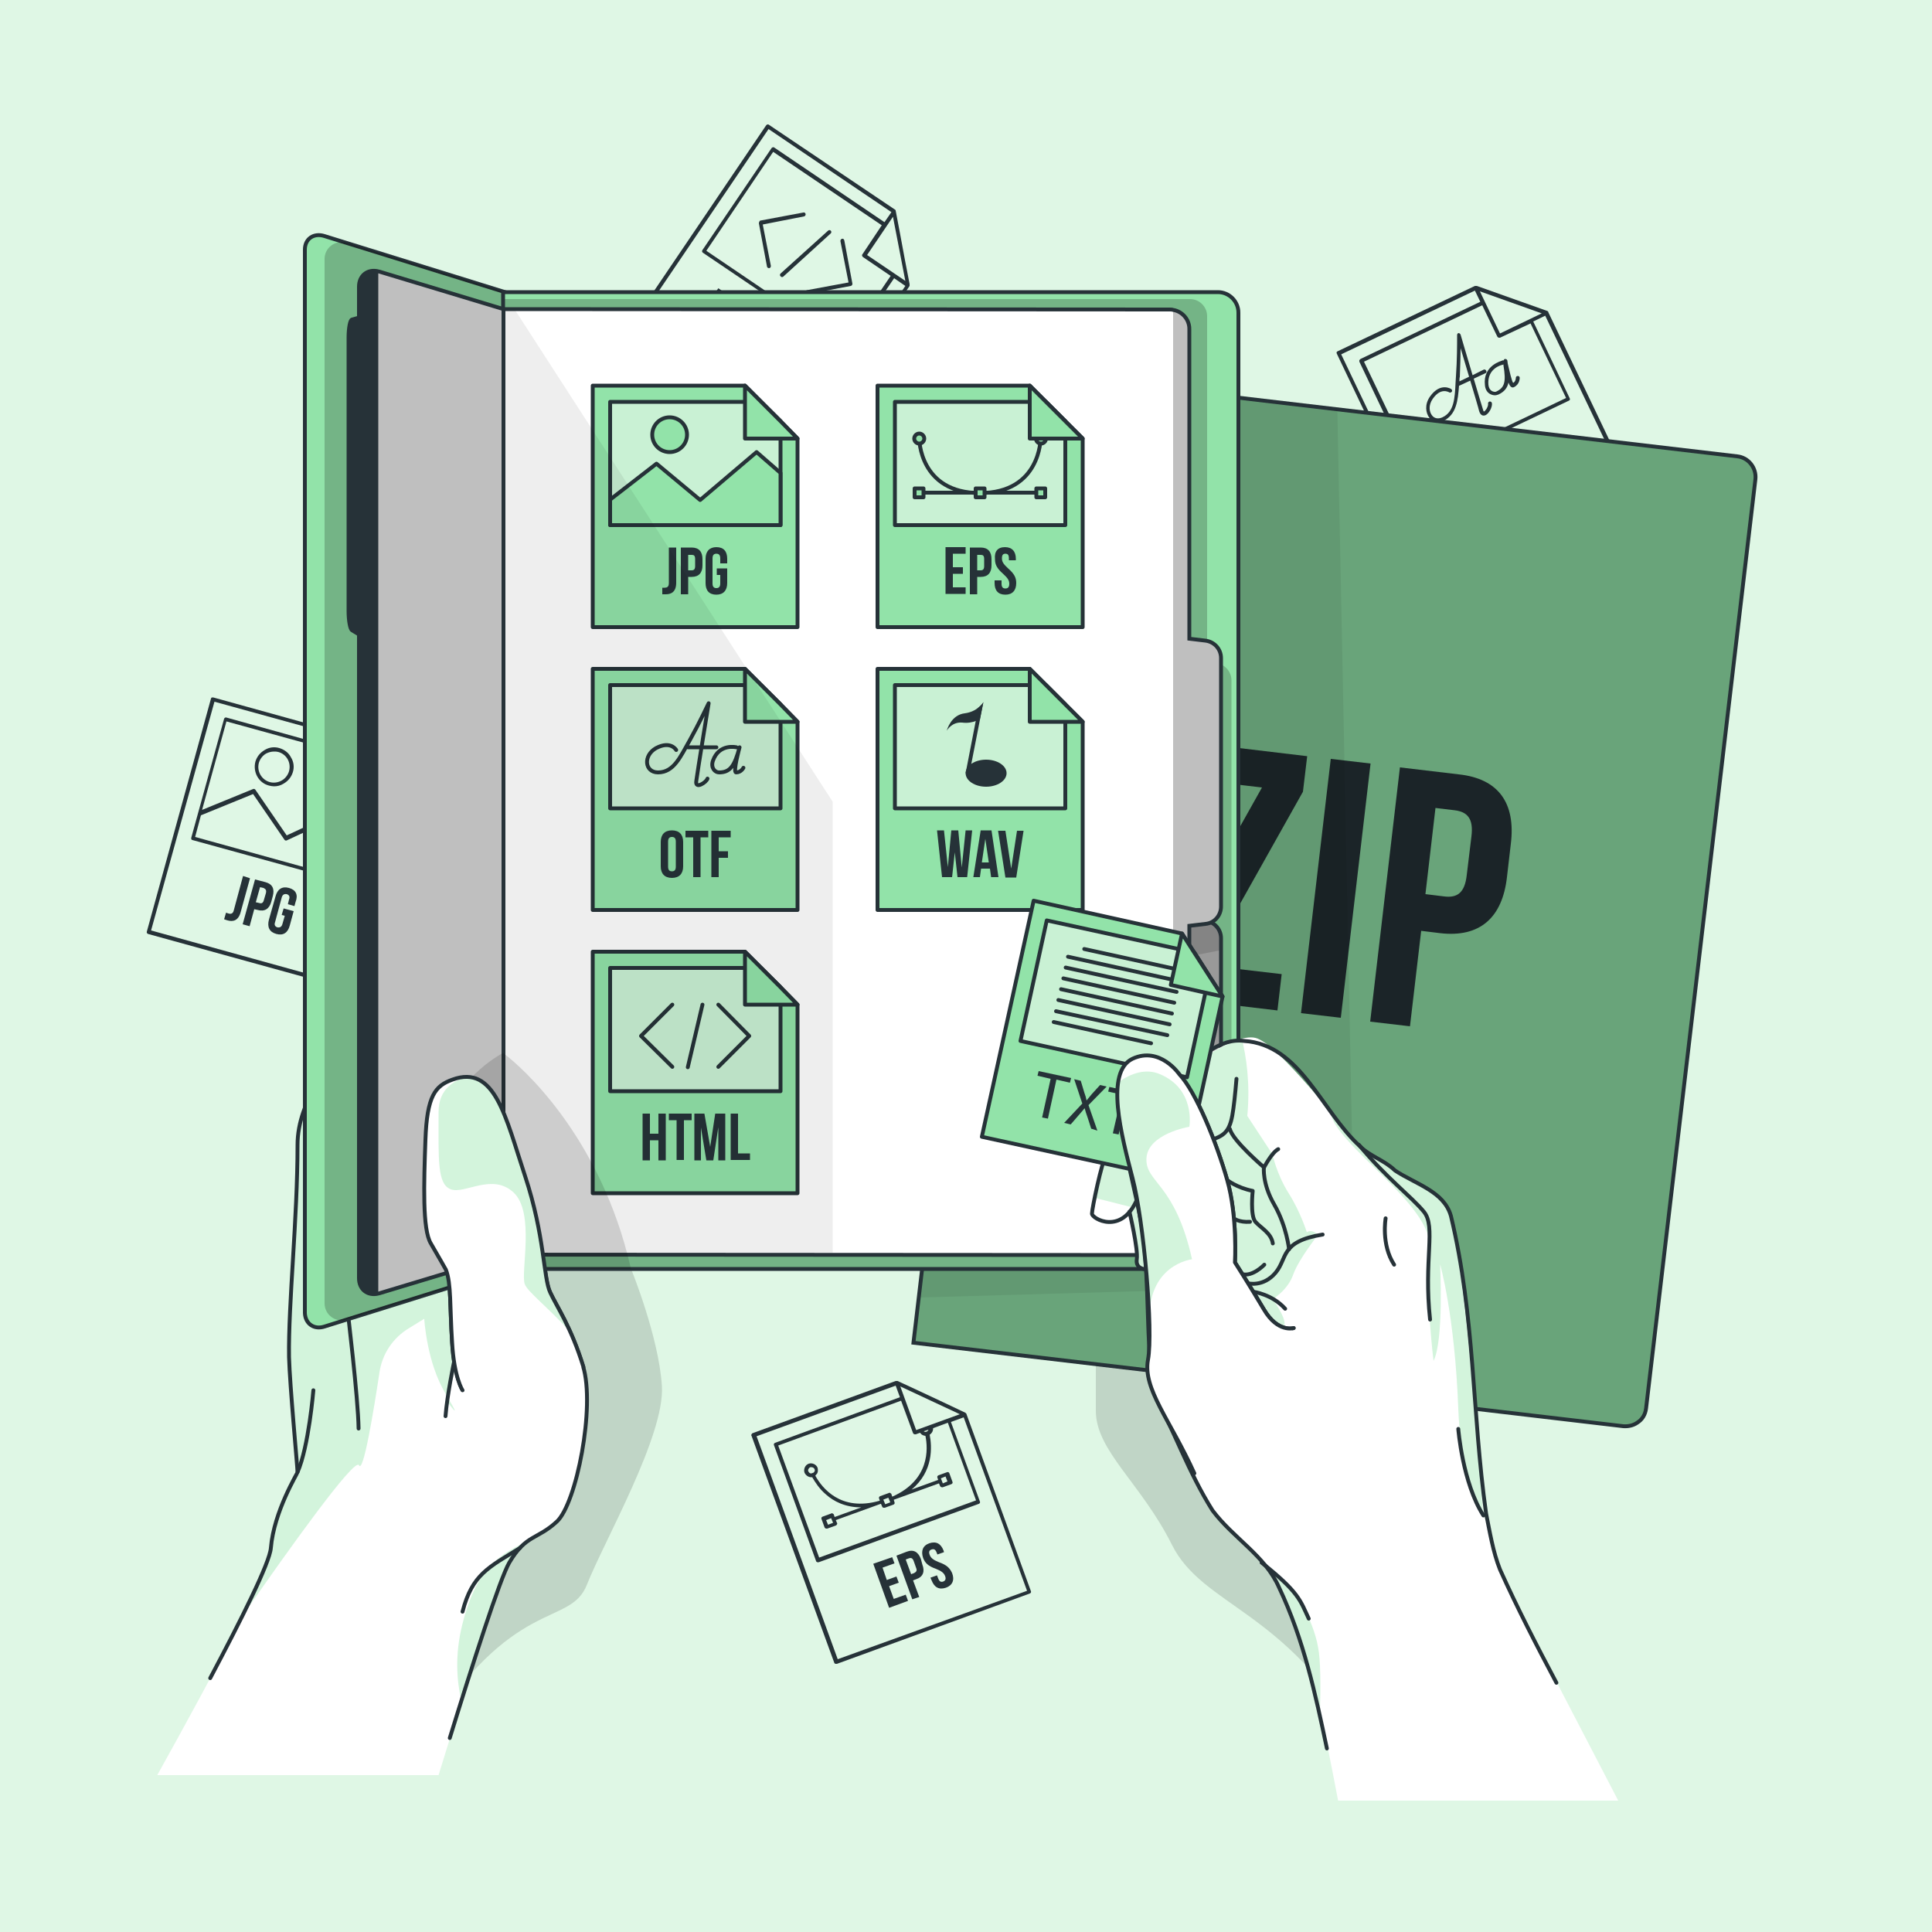 <svg xmlns="http://www.w3.org/2000/svg" xmlns:xlink="http://www.w3.org/1999/xlink" viewBox="0 0 500 500" style="enable-background:new 0 0 500 500" xml:space="preserve"><rect x="0" y="0" width="500" height="500" fill="#808080" stroke="none"/><style>.st0{opacity:.7;fill:#fff}.st1{clip-path:url(#SVGID_2_)}.st3{fill:#263238}.st8{opacity:.2;fill-opacity:.7}.st9{fill:#fff}.st10{opacity:.4;fill:#92e3a9}.st11,.st18{fill:none;stroke:#263238;stroke-linecap:round;stroke-linejoin:round;stroke-miterlimit:10}.st18{fill:#92e3a9}.st19{opacity:.5;fill:#fff}</style><path class="st0" d="M67.9 167.1s-27.9 72 11.3 144.5 119.9 110.8 184.5 143.5 131.7 16.8 163.5-36.8c31.9-53.6-11.8-91.9-11.9-168.4-.1-76.5 11.4-96.7-30-161.4-41.3-64.6-143-78.9-219.8-31-76.9 48-97.6 109.6-97.6 109.6z" id="Background_Simple"/><g id="Left_Hand"><defs><path id="SVGID_1_" d="M0 0h500v500H0z"/></defs><clipPath id="SVGID_2_"><use xlink:href="#SVGID_1_" style="overflow:visible"/></clipPath><g class="st1"><path d="M75.2 664.9C-171.2 569.8-106 436.4-151.3 260c-45.3-176.4-40.4-243.8 70.1-367.1C29.2-230.4 219.4-276 355.3-130.2 491.2 15.5 617 1.6 694.6 109.9c77.7 108.3 63.2 236.5-77.2 327S379 782.2 75.2 664.9z" style="fill:#92e3a9"/><path class="st0" d="M75.2 664.9C-171.2 569.8-106 436.4-151.3 260c-45.3-176.4-40.4-243.8 70.1-367.1C29.2-230.4 219.4-276 355.3-130.2 491.2 15.5 617 1.6 694.6 109.9c77.7 108.3 63.2 236.5-77.2 327S379 782.2 75.2 664.9z"/></g><g class="st1"><path class="st3" d="M207.6 114.6c.2 0 .3-.1.4-.2L235.4 74v-.5l-1.2-6.2-1.3-7-1.1-5.8c0-.1-.1-.2-.1-.2l-32.7-22c-.2-.2-.5-.1-.7.1l-35 51.7c-.2.2-.1.5.1.7l43.9 29.8h.3zM224.4 66l6.7-9.9 3.2 16.6-9.9-6.7zm-1.2-.2c-.2.2-.1.5.1.7l7.2 4.9-12 17.7-35.7-24.2 17.3-25.6 28.1 19-5 7.5zm-24.3-32.4 31.8 21.5-1.8 2.6-28.5-19.3c-.2-.2-.5-.1-.7.1l-17.9 26.4c-.1.1-.1.2-.1.4 0 .1.1.2.2.3l36.5 24.7c.1.1.2.1.3.1.2 0 .3-.1.4-.2l12.3-18 2.9 2-26.8 39.5-43.1-29.2 34.5-50.9z"/><path class="st3" d="m196.4 57.8 2.1 11.2c0 .2.3.4.5.4h.1c.3-.1.4-.3.4-.6l-2.1-10.7 10.7-2.1c.3-.1.4-.3.4-.6-.1-.3-.3-.5-.6-.4l-11.2 2.1c-.2.2-.3.5-.3.7zm12.4 17.3c-.3.1-.4.3-.4.6 0 .2.3.4.5.4h.1l11.2-2.1c.3-.1.4-.3.4-.6l-2.1-11.2c-.1-.3-.3-.5-.6-.4-.3.1-.4.3-.4.6l2.1 10.7-10.8 2zm-6.8-3.6c.1.1.2.2.4.2.1 0 .2 0 .3-.1L215 60.4c.2-.2.2-.5 0-.7-.2-.2-.5-.2-.7 0L202 70.8c-.2.2-.2.5 0 .7zm-12.7 5.4-2.9 4.3-1.8-1.3 2.9-4.2-1.6-1.1-6.8 10 1.6 1.1 2.9-4.3 1.8 1.2-2.9 4.3 1.6 1 6.8-9.9zm6.1 6.2 1-1.4-4.9-3.3-.9 1.5 1.6 1.1-5.8 8.5 1.6 1.1 5.8-8.6zm6.1 2.1-5.9 6.3 3.6-7.9-2.1-1.4-6.8 9.9 1.4 1 4.7-7.1h.1l-3.7 7.9 1.5 1 5.9-6.5h.1l-4.9 7.2 1.5 1 6.8-10zm3.3 2.2-6.8 10 4.2 2.8.9-1.4-2.5-1.8 5.8-8.5zM62.9 226.7l-2.4 8.9c-.2.9-.8 1-1.4.8-.2-.1-.4-.1-.6-.2l-.5 1.7c.3.1.5.2.9.3 1.4.4 2.8.1 3.4-2.2l2.4-8.7-1.8-.6zm7.7 5.2c.5-1.9-.1-3.1-1.9-3.6l-2.7-.7-3.2 11.6 1.8.5 1.2-4.4.9.2c1.8.5 3-.3 3.5-2.1l.4-1.5zm-1.8-.7-.5 1.7c-.2.8-.6 1-1.2.8l-.9-.2 1.1-3.9.9.2c.6.3.8.6.6 1.4zm6-1.4c-1.8-.5-3 .3-3.5 2.2l-1.7 6c-.5 1.9.1 3.2 1.9 3.7 1.8.5 3-.3 3.5-2.2l1-3.7-2.6-.7-.5 1.7.8.2-.6 2.1c-.2.8-.7 1-1.3.9-.6-.2-.9-.6-.6-1.4l1.7-6.3c.2-.8.7-1 1.3-.9.6.2.9.6.6 1.4l-.3 1.2 1.7.5.3-1.1c.7-1.8.1-3.1-1.7-3.6z"/><path class="st3" d="M103.1 208.3c0-.1 0-.2-.1-.3l-3.1-5.5-3.5-6.2-2.9-5.1c0-.1-.1-.1-.2-.2h-.2l-37.9-10.5h-.4c-.1.1-.2.2-.2.3L38 241.1c-.1.3.1.5.3.6l51.1 14.1h.1c.2 0 .4-.1.5-.4l13-47c.1.1.1 0 .1-.1 0 .1 0 .1 0 0zm-7.4 6.2-3.9-6c-.1-.2-.4-.3-.6-.2l-17 7.9-8.1-11.8c-.1-.2-.4-.3-.6-.2l-13.2 5.4 6.3-22.9 32.7 9-2.4 8.7c-.1.3.1.5.3.6l8.4 2.3-1.9 7.2zM52 211l13.5-5.5 8.1 11.8c.1.2.4.3.6.2l17-7.9 4.2 6.3-3.4 12.2-41.5-11.5L52 211zm38-6.7 3.2-11.6 8.4 14.7-11.6-3.1zm-.7 50.4-50.2-13.9 16.4-59.2 37 10.2-.8 3.1-33.1-9.2c-.3-.1-.5.1-.6.3l-8.5 30.8v.4c.1.1.2.2.3.2l42.5 11.7h.1c.1 0 .2 0 .2-.1l.2-.2 5.8-21.1 3.4.9-12.7 46.1z"/><path class="st3" d="M72.3 193.6c-1.3-.4-2.7-.2-3.8.5-1.2.7-2 1.7-2.4 3-.7 2.7.8 5.5 3.5 6.2.4.1.9.2 1.3.2.9 0 1.7-.2 2.5-.7 1.2-.7 2-1.7 2.4-3 .4-1.3.2-2.7-.5-3.8-.6-1.2-1.7-2-3-2.4zm2.5 6c-.3 1-1 1.9-1.9 2.4-.9.5-2 .7-3.1.4-2.1-.6-3.4-2.8-2.8-5 .3-1 1-1.9 1.9-2.4.6-.3 1.3-.5 2-.5.4 0 .7 0 1.1.1 2.2.6 3.4 2.8 2.8 5zm346.9-74.8-21-44v-.1l-.2-.2-18.3-6.5h-.5l-35.5 16.9c-.3.1-.4.4-.2.7l26.9 56.4.3.3h.4l47.9-22.8c.2-.1.3-.4.2-.7zm-33.5-38.5L383 75.4l16 5.7-10.8 5.2zm-.7.8c.1.2.3.3.5.3h.2l7.9-3.7 9.2 19.3-38.9 18.6-13.4-28L383.6 79l3.9 8.1zm-13.9 60.1-26.5-55.5 34.6-16.5 1.4 2.9-31 14.8-.3.3v.4l13.7 28.8c.1.2.3.3.5.3h.2l39.8-19c.3-.1.4-.4.2-.7l-9.4-19.8 3.1-1.5 20.6 43.1-46.9 22.4z"/><path class="st3" d="M372 109.3c.5 0 1.1-.1 1.6-.4 3.3-1.6 3.7-5.2 4-9.1h.1l2.8-1.3c1.1 3.7 2.1 7 2.3 7.9.4 1.3 1.2 1.2 1.5 1.1 1-.3 2-2.2 1.8-3.2-.1-.3-.3-.4-.6-.4-.3.1-.4.3-.4.6.1.3-.2 1.2-.7 1.7-.2.3-.4.3-.4.3s-.1-.1-.2-.5c-.3-.9-1.3-4.3-2.4-8l3-1.4c.3-.1.4-.4.2-.7-.1-.2-.4-.4-.7-.2l-2.8 1.4c-1.5-5.1-3.1-10.4-3.1-10.5-.1-.2-.3-.4-.5-.4s-.4.2-.4.5v.6c0 1.6 0 5.8-.3 10.1 0 .5-.1 1.1-.1 1.6-.2 4.2-.4 7.6-3.4 9-1.1.5-2.1.3-2.7-.5-.7-.9-1-2.6.2-4.3 2.1-3 4.1-1.7 4.2-1.7.2.2.5.1.7-.1.2-.2.1-.5-.1-.7 0 0-2.8-1.9-5.5 1.9-1.5 2.1-1.1 4.3-.2 5.5.4.8 1.2 1.2 2.1 1.2zm6-19.2c.6 2 1.4 4.7 2.2 7.4l-2.5 1.2c0-.4 0-.8.1-1.2.1-2.7.2-5.4.2-7.4z"/><path class="st3" d="M384.3 99.7c.1 1.1.6 1.9 1.4 2.3.4.2.8.3 1.2.3.3 0 .6-.1.9-.2 1.5-.7 2.3-1.7 2.6-3.1.2.6.5 1.1.8 1.2.2.1.4.1.6 0 1.5-.7 1.5-2.3 1.5-2.4 0-.3-.2-.5-.5-.5s-.5.2-.5.5c0 0 0 .9-.7 1.3-.4-.6-.9-2.9-1.4-5 0-.3-.1-.5-.1-.8-.1-.3-.3-.4-.6-.4-.2 0-.3.2-.4.4-.1 0-.2-.1-.3 0-.1.1-5.1 1.2-4.5 6.4zm4.6-5.3c.1 0 .2-.1.2-.1v.3c.7 4.2.3 5.7-1.8 6.7-.3.2-.8.1-1.2-.1-.5-.3-.8-.8-.9-1.6-.4-4.3 3.5-5.2 3.7-5.2zm-2 27.5c-.8-1.7-2.2-2.3-3.9-1.5-1.7.8-2.1 2.2-1.3 4l2.7 5.7c.8 1.7 2.2 2.3 3.9 1.5 1.7-.8 2.1-2.2 1.3-4l-2.7-5.7zm.7 8.1c-.5.3-1 .1-1.4-.6l-2.8-5.9c-.4-.8-.2-1.2.4-1.5.5-.3 1-.1 1.4.6l2.8 5.9c.3.8.1 1.2-.4 1.5zm4.7-12-.8-1.5-5.2 2.5.7 1.6 1.8-.9 4.4 9.3 1.7-.8-4.4-9.3zm6.2 1.1-2.2 1-1.6-3.2 2.8-1.4-.7-1.5-4.5 2.1 5.2 10.9 1.7-.8-2.2-4.5 2.2-1.1zM250.1 365.9s0-.1 0 0c0-.1-.1-.1-.1-.1 0-.1-.1-.1-.2-.2l-5.7-2.7-6.4-3-5.4-2.5h-.5l-37 13.5c-.1 0-.2.1-.3.3-.1.1-.1.3 0 .4l21.4 58.7c0 .1.1.2.3.3h.4l49.9-18.2c.3-.1.4-.4.3-.6l-16.7-45.9zm-13 4.2-4.1-11.3 15.4 7.2-11.3 4.1zm3.2-.1c-.1.2-.2.4-.5.5-.2.1-.4.1-.6 0 0 0-.1 0-.1-.1l1.2-.4zm-4 .9c.1.2.3.3.5.3h.2l1.1-.4c.2.2.4.5.7.6.2.1.5.2.7.2.7 3.4 1.1 11.4-8.5 15.7h-.1l-.2-.6c0-.1-.1-.2-.3-.3-.1-.1-.3-.1-.4 0l-2.2.8c-.3.1-.4.4-.3.6l.2.6h-.1c-10.1 2.9-14.9-3.4-16.6-6.5.2-.2.3-.4.5-.6.2-.4.2-.9.1-1.4-.3-.9-1.4-1.4-2.3-1.1-.9.3-1.4 1.4-1.1 2.3.3.7 1 1.2 1.7 1.2h.3c.7 1.2 1.8 3 3.6 4.5 1.9 1.7 4.9 3.3 9 3.3h.1l-6.9 2.5-.2-.6c0-.1-.1-.2-.3-.3-.1-.1-.3-.1-.4 0l-2.2.8c-.3.1-.4.4-.3.6l.8 2.2c.1.2.3.3.5.3h.2l2.2-.8c.1 0 .2-.1.3-.3.1-.1.1-.3 0-.4l-.3-.7 11.6-4.2h.1l.3.7c0 .1.1.2.3.3h.4l2.2-.8c.3-.1.4-.4.3-.6l-.2-.7h.1l11.6-4.2.3.7c.1.2.3.3.5.3h.2l2.2-.8c.3-.1.4-.4.3-.6l-.8-2.2c-.1-.3-.4-.4-.6-.3l-2.2.8c-.3.1-.4.4-.3.6l.2.6-6.9 2.5c5.7-4.7 5.3-11.1 4.7-14.2.6-.4.9-1 .9-1.7l3.8-1.4 7.3 20.1-40.6 14.8-10.6-29 31.8-11.6 3.1 8.4zm-5.9 17.9-1.3.5-.5-1.2 1.3-.5.5 1.2zm-21.2-8c-.2-.4.1-.9.5-1.1h.3c.3 0 .7.2.8.5.1.2.1.4 0 .6-.1.2-.3.4-.5.4-.5.3-.9 0-1.1-.4zm6.4 13.3-1.3.5-.5-1.2 1.3-.5.5 1.2zm27.9-11.5 1.2-.5.5 1.3-1.2.5-.5-1.3zm-26.7 46.8-21-57.7 36-13.1 1.1 3-32.3 11.8c-.3.1-.4.4-.3.6l10.9 30c0 .1.1.2.3.3h.4l41.4-15.1c.3-.1.4-.4.3-.6l-7.5-20.6 3.3-1.2 16.4 44.9-49 17.7z"/><path class="st3" d="m231.3 413.8-1.2-3.3 2.5-.9-.6-1.6-2.5.9-1.1-3.2 3.1-1.1-.6-1.6-4.9 1.7 4.1 11.4 4.9-1.8-.6-1.6zm7-10.4c-.7-1.8-1.9-2.5-3.7-1.8l-2.6 1 4.1 11.3 1.8-.6-1.6-4.3.8-.3c1.8-.6 2.3-2 1.6-3.8l-.4-1.5zm-1.7 3.7-.8.3-1.4-3.8.8-.3c.6-.2 1-.1 1.3.8l.6 1.7c.3.7 0 1-.5 1.3zm6.4-2.8c-1.5-.6-2.1-1.1-2.4-1.9-.3-.8-.1-1.2.5-1.4.6-.2 1 0 1.3.8l.2.5 1.7-.6-.1-.4c-.7-1.8-1.9-2.5-3.7-1.9-1.7.6-2.2 2-1.6 3.8.5 1.3 1.3 2.1 3.3 2.8 1.5.6 2.1 1.1 2.4 1.9.3.8 0 1.2-.5 1.4-.6.2-1 0-1.3-.8l-.3-.8-1.7.6.3.7c.7 1.8 1.9 2.5 3.7 1.9 1.7-.6 2.3-2 1.6-3.8-.6-1.3-1.4-2.1-3.4-2.8z"/></g><path d="m247.2 245.6-8.7 60.5 37.9 9.2s-2.1 18.7-.6 19.1c1.4.3 7.8 2.2 7.8 2.2v28.5c0 10.4 11.7 18.7 19.7 34.7 8 16 29.4 16.8 48.4 50l17.1-72.8-40.8-94.2-42.8-31.7-38-5.5z" style="opacity:.2;clip-path:url(#SVGID_2_);fill-opacity:.7"/><g class="st1"><defs><path id="XMLID_147_" d="M454.3 124 426 364.5c-.2 1.6-1 2.9-2.3 3.7-1 .7-2.3 1-3.6.9l-183.7-21.6 29.5-251 183.7 21.6c2.9.3 5 3 4.7 5.9z"/></defs><use xlink:href="#XMLID_147_" style="overflow:visible;fill:#92e3a9"/><clipPath id="XMLID_2_"><use xlink:href="#XMLID_147_" style="overflow:visible"/></clipPath><path class="st3" d="m338.3 195.7-1.1 9.2-25.2 44.9 19.7 2.3-1.1 9.4-30.3-3.6 1.1-9.2 25.2-44.9-18.7-2.2 1.1-9.4 29.3 3.5zm6.1.7 10.3 1.2-7.7 65.8-10.3-1.2 7.7-65.8zm46.6 22-1 8.6c-1.2 10.5-7 15.7-17.3 14.5l-4.9-.6-2.9 24.7-10.3-1.2 7.7-65.8 15.2 1.8c10.3 1.1 14.8 7.4 13.5 18zm-19.5-9.3-2.6 22.3 4.9.6c3.3.4 5.3-.9 5.8-5.6l1.2-9.9c.6-4.7-1.1-6.4-4.3-6.8l-5-.6z" style="clip-path:url(#XMLID_2_)"/><path id="XMLID_148_" d="M454.3 124 426 364.5c-.2 1.6-1 2.9-2.3 3.7-1 .7-2.3 1-3.6.9l-183.7-21.6 29.5-251 183.7 21.6c2.9.3 5 3 4.7 5.9z" style="opacity:.4;clip-path:url(#XMLID_2_);fill-opacity:.7"/><path d="M350.5 324c.1 4.7-3.6 8.6-8.4 8.8l-104.3 3 28.1-239.3 80.2 9.4 4.4 218.1z" style="opacity:.1;clip-path:url(#XMLID_2_);fill-opacity:.7"/><use xlink:href="#XMLID_147_" style="overflow:visible;fill:none;stroke:#263238;stroke-miterlimit:10"/></g><g class="st1"><path class="st8" d="M115.4 287.1s6.3-10 14.9-14.6c0 0 24.4 18 33.1 56.1 0 0 7.1 17.4 7.9 30.1.8 12.8-15 40.2-19.4 51.4-4.4 11.2-19.1 2.5-42.2 39.7l17.4-60.9-9.4-54.5-2.3-47.3z"/><path class="st9" d="M113.5 459.4c6.1-19.9 15.5-50.2 18.4-55 4.3-7.3 7.2-5.9 12.3-10.6 5.1-4.7 10-29.8 6.8-40.2-.7-2.1-1.3-4.1-2-5.8-.6-1.4-1.1-2.7-1.6-3.9-.2-.4-.4-.9-.6-1.3-1.8-3.7-3.4-6.2-4.4-8.4-1.8-3.9-1.4-14.8-6.5-30.1-5.1-15.4-7.8-28.9-18.8-25-4.5 1.6-6.6 4.3-7 15.6-.4 11.4-.7 23.3 1.4 26.8.7 1.1 1.3 2.2 1.9 3.2.2.3.4.6.5.9.6 1.1 1.1 1.9 1.4 2.4 0 .1.1.1.1.2s.1.1.1.1h-.1s-.1-.1-.2-.1c-.1-.1-.3-.2-.5-.3-.2-.1-.4-.3-.7-.5-.4-.3-.8-.6-1.3-1-.2-.2-.5-.4-.8-.6-.1-.1-.3-.2-.4-.3-.3-.2-.6-.5-.9-.8-.3-.3-.6-.6-1-.9-.4-.4-.8-.7-1.2-1.2-1-1-2-2-3-3.3-.2-.2-.4-.4-.6-.7-.3-.4-.6-.7-.9-1.1-.3-.4-.6-.7-.8-1.1-.4-.5-.8-1.1-1.2-1.6l-.6-.9-1.2-1.8c-.4-.6-.8-1.3-1.2-1.9-.2-.3-.4-.7-.6-1l-1.2-2.1c-.2-.4-.4-.7-.6-1.1-.2-.4-.5-.9-.7-1.3-.2-.3-.3-.7-.5-1l-.6-1.2c-.2-.3-.3-.6-.5-1s-.4-.8-.6-1.3-.4-.9-.6-1.3c-.2-.4-.4-.9-.6-1.4-1.1-2.7-2.1-5.7-3.1-8.9-.1-.4-.2-.7-.3-1.1-.2-.7-.4-1.4-.6-2.2-.1-.6-.3-1.1-.4-1.7-.7-2.9-1.3-5.9-1.8-9.1 0 0-9.3 9.4-9.3 21.3 0 19.1-2.4 41.1-2.1 54.9.2 7.9 2.2 29.1 2.2 30.3v.1c-.4.8-2.7 4.7-4.5 9.7-1.1 3-2 6.4-2.3 9.8-.2 2.4-3.1 9-7.2 17.2-6.5 13-15.9 30.1-22.3 41.6h72.8z"/><path class="st10" d="M136.9 398.6c-1.6 1.1-3.2 2.6-5.1 5.8-2 3.4-7.3 19.6-12.4 35.8-1.2-5.2-1.7-11.9.2-19.6 4-16 10.4-18.4 17.3-22zm12-50.8c-9.8-11.2-23.9-16.1-26-11.3-2.5 5.8-6 21.3-6.9 25.3-.2-.3-.4-.6-.6-1-5-8.1-5.6-19.5-5.6-19.5l-3.9 2.4c-4.2 2.5-7 6.7-7.7 11.5-1.5 10-4.2 26.3-5.3 24-1.1-2.1-18.2 21.8-29.8 38.5 4.1-8.2 7-14.8 7.2-17.2.3-3.4 1.2-6.8 2.3-9.8 2.4-5.2 4.2-8.9 4.5-9.7v-.1c0-1.2-2-22.4-2.1-29.9-.2-13.7 2.1-35.7 2.1-54.9 0-11.9 9.3-21.3 9.3-21.3.5 3.2 1.1 6.2 1.8 9.1.1.6.3 1.1.4 1.7.2.7.4 1.4.6 2.2.1.4.2.7.3 1.1.9 3.2 1.9 6.1 3.1 8.9.2.5.4.9.6 1.4.2.4.4.9.6 1.3s.4.9.6 1.3c.1.3.3.7.5 1l.6 1.2c.2.3.3.7.5 1 .2.5.5.9.7 1.3.2.4.4.7.6 1.1l1.2 2.1c.2.3.4.7.6 1 .4.7.8 1.3 1.2 1.9l1.2 1.8.6.9c.4.6.8 1.1 1.2 1.6.3.4.6.7.8 1.1.3.4.6.8.9 1.1.2.2.4.5.6.7 1.1 1.2 2.1 2.3 3 3.3l1.2 1.2c.3.3.7.6 1 .9.3.3.6.5.9.8.1.1.3.2.4.3.3.2.5.4.8.6.5.4.9.7 1.3 1 .2.2.5.3.7.5.2.1.4.3.5.3.1 0 .1.1.2.1h.1s0-.1-.1-.1c0 0-.1-.1-.1-.2-.2-.4-.7-1.3-1.4-2.4-.2-.3-.3-.6-.5-.9-.6-1-1.2-2.1-1.9-3.2-2.2-3.6-1.8-15.5-1.4-26.8.4-11.4 2.5-14 7-15.6 11-4 13.7 9.6 18.8 25 5.1 15.4 4.7 26.3 6.5 30.1 1 2.2 2.6 4.7 4.4 8.4.2.4.4.8.6 1.3.2.9.7 2.2 1.3 3.6z"/><path class="st10" d="M115.8 362.8s.1-.3.2-.9c3.9 6.5-.2.9-.2.9z"/><path class="st11" d="M116.4 449.8c5.8-18.8 13-41.3 15.4-45.4 4.3-7.3 7.2-5.9 12.3-10.6 5.1-4.7 10-29.8 6.8-40.2-3.2-10.4-6.8-15.4-8.6-19.3-1.8-3.9-1.4-14.8-6.5-30.1-5.1-15.4-7.8-28.9-18.8-25-4.5 1.6-6.6 4.3-7 15.6-.4 11.4-.7 23.3 1.4 26.8 2.2 3.6 3.9 6.8 3.9 6.8s-22.5-12.7-29-53.4c0 0-9.3 9.4-9.3 21.3 0 19.1-2.4 41.1-2.2 54.9.2 7.4 2.2 28.6 2.2 29.8 0 .3-6.1 10.1-6.9 19.6-.3 3.9-7.7 18.6-15.7 33.7"/><path class="st11" d="M115.4 328.5c1.4 3.6 1 9.6 1.6 18.8.6 9.2 2.7 12.4 2.7 12.4"/><path class="st11" d="M117.5 352.5s-1.8 8.6-2.2 14m-25.4-27.8s2.8 23.1 2.9 31m41.8 30.9c-8.1 5-12.4 6.8-14.9 16.5M77 381c2.9-6.6 4.1-21.2 4.1-21.2"/><path d="m84 343.3 46.7-14.6V75.6L84 61.1c-2.8-.9-5.1.7-5.1 3.5v275.2c.1 2.8 2.4 4.4 5.1 3.5z" style="fill:#92e3a9;stroke:#263238;stroke-miterlimit:10"/><path d="M130.8 75.6v253.1l-41.1 12.8c-2.8.9-5.7-1.2-5.7-4.2V67c0-2.9 2.8-5 5.7-4.2l41.1 12.8z" style="opacity:.3;fill-opacity:.7"/><defs><path id="XMLID_143_" d="M320.5 80.9v242.2c0 1.6-.7 3-1.8 4-.9.8-2.1 1.3-3.5 1.3h-185V75.6h185c2.9 0 5.3 2.4 5.3 5.3z"/></defs><use xlink:href="#XMLID_143_" style="overflow:visible;fill:#92e3a9"/><clipPath id="XMLID_3_"><use xlink:href="#XMLID_143_" style="overflow:visible"/></clipPath><path d="M318.7 176.1v151c-.9.8-2.1 1.3-3.5 1.3h-185v-251H308c2.4 0 4.4 2 4.4 4.4v89.7l1.8.1c2.5 0 4.5 2 4.5 4.5z" style="opacity:.3;clip-path:url(#XMLID_3_);fill-opacity:.7"/><use xlink:href="#XMLID_143_" style="overflow:visible;fill:none;stroke:#263238;stroke-miterlimit:10"/><defs><path id="XMLID_144_" d="M316 242.8v64.3c0 2.3-1.7 4.3-4 4.5l-2.1.2-18.7 2V236l20.8 2.3c2.3.3 4 2.2 4 4.5z"/></defs><use xlink:href="#XMLID_144_" style="overflow:visible;fill:#999"/><clipPath id="XMLID_4_"><use xlink:href="#XMLID_144_" style="overflow:visible"/></clipPath><path d="M316 242.8v3.1l-6.2 1.2v64.8l-18.7 2V236l20.8 2.3c2.4.3 4.1 2.2 4.1 4.5z" style="opacity:.2;clip-path:url(#XMLID_4_);fill-opacity:.7"/><use xlink:href="#XMLID_144_" style="overflow:visible;fill:none;stroke:#263238;stroke-linecap:round;stroke-linejoin:round;stroke-miterlimit:10"/><defs><path id="XMLID_142_" d="M316 170.3v64.3c0 2.3-1.7 4.3-4 4.5l-4.2.5v80.2c0 2.5-1.8 4.5-4.2 4.9-.3.1-.6.1-.9.1l-172.4-.1V80l172.4.1c.3 0 .6 0 .9.1 2.4.4 4.2 2.5 4.2 4.9v80.2l4.2.5c2.3.3 4 2.2 4 4.5z"/></defs><use xlink:href="#XMLID_142_" style="overflow:visible;fill:#fff"/><clipPath id="XMLID_5_"><use xlink:href="#XMLID_142_" style="overflow:visible"/></clipPath><path d="M316 170.3v64.3c0 2.3-1.7 4.3-4 4.5l-4.2.5v80.2c0 2.5-1.8 4.5-4.2 4.9V80.2c2.4.4 4.2 2.5 4.2 4.9v80.2l4.2.5c2.3.3 4 2.2 4 4.5z" style="clip-path:url(#XMLID_5_);fill:#bfbfbf"/><g style="clip-path:url(#XMLID_5_)"><path class="st18" d="M206.4 113.5v48.8h-53V99.8h39.4l9.2 9.2z"/><path class="st19" d="M202 109v26.9h-44.1V104h39z"/><path class="st11" d="M202 109v26.9h-44.1V104h39z"/><path class="st3" d="M171.3 152.1h.7c.6 0 1.1-.2 1.1-1.2v-9.2h1.9v9.1c0 2.4-1.3 3-2.7 3h-.9v-1.7zm10.5-7.4v1.6c0 1.9-.9 3-2.8 3h-.9v4.5h-1.9v-12.1h2.8c1.9 0 2.8 1.1 2.8 3zm-3.7-1.2v4.1h.9c.6 0 .9-.3.9-1.1v-1.8c0-.9-.3-1.1-.9-1.1h-.9zm7.4 3.6h2.7v3.8c0 1.9-1 3-2.8 3-1.9 0-2.8-1.1-2.8-3v-6.3c0-1.9 1-3 2.8-3 1.9 0 2.8 1.1 2.8 3v1.2h-1.8v-1.3c0-.9-.4-1.2-1-1.2s-1 .3-1 1.2v6.5c0 .9.4 1.2 1 1.2s1-.3 1-1.2v-2.2h-.9v-1.7z"/><path class="st18" d="M206.4 113.5h-13.6V99.8l9.2 9.2zm-4.4 8.9v13.5h-44.1v-6.6l12-9.3 11.3 9.4 14.6-12.4z"/><circle class="st18" cx="173.3" cy="112.5" r="4.5"/><path class="st18" d="M280.2 113.5v48.8h-53.1V99.8h39.4l9.2 9.2z"/><path class="st19" d="M275.7 109v26.9h-44.1V104h39.1z"/><path class="st11" d="M275.7 109v26.9h-44.1V104h39.1zm-37.2 18.5h30.3"/><path class="st11" d="M237.9 113.5s0 14.1 15.7 14.1 15.7-14.1 15.7-14.1"/><path class="st18" d="M239.2 113.5c0 .7-.6 1.3-1.3 1.3-.7 0-1.3-.6-1.3-1.3 0-.7.6-1.3 1.3-1.3.7 0 1.3.6 1.3 1.3zm31.5 0c0 .7-.6 1.3-1.3 1.3-.7 0-1.3-.6-1.3-1.3 0-.7.6-1.3 1.3-1.3.7 0 1.3.6 1.3 1.3zm-34 12.9h2.3v2.3h-2.3zm15.8 0h2.3v2.3h-2.3zm15.7 0h2.3v2.3h-2.3z"/><path class="st18" d="M280.2 113.5h-13.7V99.8l9.2 9.2z"/><path class="st3" d="M246.6 146.8h2.6v1.7h-2.6v3.5h3.3v1.7h-5.2v-12.1h5.2v1.7h-3.3v3.5zm10-2.1v1.6c0 1.9-.9 3-2.8 3h-.9v4.5H251v-12.1h2.8c1.9 0 2.8 1.1 2.8 3zm-3.7-1.2v4.1h.9c.6 0 .9-.3.9-1.1v-1.8c0-.9-.3-1.1-.9-1.1h-.9zm7.2-1.9c1.8 0 2.8 1.1 2.8 3v.4h-1.8v-.5c0-.9-.3-1.2-.9-1.2-.6 0-.9.3-.9 1.2 0 .9.4 1.5 1.6 2.6 1.6 1.4 2.1 2.4 2.1 3.8 0 1.9-1 3-2.8 3-1.9 0-2.8-1.1-2.8-3v-.7h1.8v.9c0 .9.4 1.2 1 1.2s1-.3 1-1.2c0-.9-.4-1.5-1.6-2.6-1.6-1.4-2.1-2.4-2.1-3.8-.2-2 .7-3.1 2.6-3.1z"/><path class="st18" d="M280.2 186.8v48.7h-53.1v-62.4h39.4l9.2 9.2z"/><path class="st19" d="M275.7 182.3v26.9h-44.1v-31.9h39.1z"/><path class="st11" d="M275.7 182.3v26.9h-44.1v-31.9h39.1z"/><path class="st18" d="M280.2 186.8h-13.7v-13.7l9.2 9.2z"/><ellipse class="st3" cx="255.2" cy="200.1" rx="5.3" ry="3.5"/><path class="st3" d="m254.5 181.7-3.6 18.4h-1l2.6-13.4.7-3.5c.8-.7 1.3-1.4 1.3-1.5z"/><path class="st3" d="m254.5 181.7-.9 4.4s-.4.2-1.1.5c-.8.3-2 .6-3.5.4-2.7-.2-3.9 2-4 2.1.1-.2 1.1-4.1 4.7-4.5 1.5-.2 2.7-.8 3.5-1.5.8-.6 1.3-1.3 1.3-1.4zm-7.4 38.9-.7 6.4h-2.6l-1.3-12.1h1.8l1 9.5.9-9.5h1.8l.9 9.6 1-9.6h1.7l-1.3 12.1h-2.5l-.7-6.4zm11.3 6.4h-1.9l-.3-2.2h-2.3l-.3 2.2h-1.7l1.9-12.1h2.8l1.8 12.1zm-4.3-3.8h1.8l-.9-6.1-.9 6.1zm7.6 1.6 1.5-9.8h1.7l-1.9 12.1h-2.8l-1.9-12.1h1.9l1.5 9.8z"/><path class="st18" d="M206.4 260v48.8h-53v-62.5h39.4l9.2 9.2z"/><path class="st19" d="M202 255.5v26.9h-44.1v-31.9h39z"/><path class="st11" d="M202 255.5v26.9h-44.1v-31.9h39z"/><path class="st18" d="M206.4 260h-13.6v-13.7l9.2 9.2z"/><path class="st11" d="m174 260-8.1 8.1 8.1 8m11.9 0 8-8-8-8.1m-4.1 0-3.8 16.2"/><path class="st3" d="M168.2 300.3h-1.9v-12.1h1.9v5.2h2.2v-5.2h1.9v12.1h-1.9v-5.2h-2.2v5.2zm4.9-12.1h5.9v1.7h-2v10.3h-1.9v-10.3h-2v-1.7zm10.7 8.6 1.3-8.6h2.6v12.1h-1.8v-8.6l-1.3 8.6h-1.8l-1.4-8.5v8.5h-1.7v-12.1h2.6l1.5 8.6zm5.3-8.6h1.9v10.3h3.1v1.7h-5v-12z"/><path class="st18" d="M206.4 186.8v48.7h-53v-62.4h39.4l9.2 9.2z"/><path class="st19" d="M202 182.3v26.9h-44.1v-31.9h39z"/><path class="st11" d="M202 182.3v26.9h-44.1v-31.9h39z"/><path class="st18" d="M206.4 186.8h-13.6v-13.7l9.2 9.2z"/><path class="st11" d="M175 194.1s-1.4-2.5-5.2-.5c-3.4 1.9-3 6.3.5 6.3 4.1 0 5.8-4.1 8.2-8.3 2.5-4.5 4.6-9 4.9-9.6 0 0-2.9 17.7-3.2 20.1-.4 2.3 2.6.4 2.9-.6m7.5-8.1s-4.5-1.1-6.1 3.5c-.6 1.8.5 3 1.6 3 2.9 0 4-1.7 5.3-6.5 0 0-1.8 6.5-.9 6.5 1.3 0 1.9-1.2 1.9-1.2m-14.4-5.3h7.4"/><path class="st3" d="M171 217.9c0-1.9 1-3 2.9-3s2.9 1.1 2.9 3v6.3c0 1.9-1 3-2.9 3s-2.9-1.1-2.9-3v-6.3zm1.9 6.4c0 .9.4 1.2 1 1.2s1-.3 1-1.2v-6.5c0-.9-.4-1.2-1-1.2s-1 .3-1 1.2v6.5zm4.5-9.3h5.9v1.7h-2V227h-1.9v-10.3h-2V215zm8.6 5.3h2.4v1.7H186v5h-1.9v-12h5v1.7H186v3.6z"/></g><path style="opacity:.1;clip-path:url(#XMLID_5_);fill-opacity:.7" d="m130.3 75.6 85.2 131.9v116.7h-84.7z"/><use xlink:href="#XMLID_142_" style="overflow:visible;fill:none;stroke:#263238;stroke-miterlimit:10"/><defs><path id="XMLID_141_" d="M130.3 80v245l-32.1 9.7c-.1 0-.3.1-.4.1-2.7.6-4.9-1.1-4.9-4V164.2l-1.8-1.1c-.5-.3-.9-2.5-.9-5V87.4c0-2.5.4-4.6.9-4.7l1.8-.5v-8c0-2.9 2.2-4.6 4.9-4 .1 0 .2.1.4.1l32.1 9.7z"/></defs><use xlink:href="#XMLID_141_" style="overflow:visible;fill:#bfbfbf"/><clipPath id="XMLID_6_"><use xlink:href="#XMLID_141_" style="overflow:visible"/></clipPath><path d="M97.9 70.2v264.5c-2.7.6-4.9-1.1-4.9-4V164.2l-1.8-1.1c-.5-.3-.9-2.5-.9-5V87.4c0-2.5.4-4.6.9-4.7l1.8-.5v-8c0-2.9 2.1-4.6 4.9-4z" style="clip-path:url(#XMLID_6_);fill:#263238"/><use xlink:href="#XMLID_141_" style="overflow:visible;fill:none;stroke:#263238;stroke-miterlimit:10"/><path class="st8" d="M163.3 328.4h-32.5v.4l-13.2 4.1-2.3-45.8s6.3-10 14.9-14.6c0 0 .2.1.5.4 3.7 2.8 24.7 20.7 32.6 55.5z"/><defs><path id="XMLID_146_" d="M119.7 359.8s-2.2-3.3-2.7-12.4c-.6-9.2-.2-15.2-1.6-18.8 0 0-1.8-3.2-3.9-6.8-2.2-3.6-1.8-15.5-1.4-26.8.4-11.4 2.5-14 7-15.6 11-4 13.7 9.6 18.8 25 5.1 15.4 4.7 26.3 6.5 30.1 1.8 3.9 5.4 8.9 8.6 19.3"/></defs><use xlink:href="#XMLID_146_" style="overflow:visible;fill:#fff"/><clipPath id="XMLID_7_"><use xlink:href="#XMLID_146_" style="overflow:visible"/></clipPath><path d="M147.5 344.6c-5.6-6.2-11.1-10.4-11.7-12.3-1.1-3 2.7-18.5-2.9-23.7-5.5-5.1-12.6.5-16.2-.8-3.6-1.3-3.2-7.7-3.2-20 0-6 4-8.4 8.1-9.2 7.3 1 9.9 12.7 14.2 25.6 5.1 15.4 4.7 26.3 6.5 30.1 1.1 2.6 3.1 5.6 5.2 10.3z" style="opacity:.4;clip-path:url(#XMLID_7_);fill:#92e3a9"/><use xlink:href="#XMLID_146_" style="overflow:visible;fill:none;stroke:#263238;stroke-linecap:round;stroke-linejoin:round;stroke-miterlimit:10"/></g><g class="st1"><path class="st9" d="M292.3 313.6s2.3 9.7 1.9 12.3c-.4 2.6 2.4 2.6 2.4 2.6.9 9.8 1.2 19.4.5 23.3-1.4 7.5 5.7 15.5 12 29.4 6.3 13.9 10.6 16.5 17.4 23.1 6.8 6.6 5.8 13 10.1 20.7 2.5 4.5 6.6 24.7 9.7 41h72.5c-10.6-20.4-26.9-51.7-28.8-55.4-2.9-5.5-1.4-8.3-6.1-18.5 0 0-5.2-75.1-9.6-80.3-4.4-5.2-18.6-11.6-22.6-15.6-4-3.9-20.9-26.2-26.8-27.6-5.9-1.4-19.7 9.3-19.7 9.3s-5-7.3-12.1-4c-4.7 2.2-4.5 10-3 18.3-.1.1-2.5 4-3.7 6.1-1.3 2.2-3.8 14.3-3.8 15.6 0 1.2 5.6 4.6 9.7-.3z"/><path class="st10" d="M329.4 336.2s5 7.1 2.2 7.2c-2.8.1-11-3.7-15.5-15-1.1-2.6-2.3-5.4-3.6-8.1-2.9-6.2-12.1-5.4-13.9 1.2l-1.9 7.1s-2.8 0-2.4-2.6c.3-2.3-1.4-10.2-1.8-12l.7-1.5-9.9-2.5c.4-1.8.8-4 1.3-6 .1-.3.1-.6.2-.8v-.1c.1-.2.1-.4.2-.7.5-1.8 1-3.3 1.3-3.9 1.2-2.1 3.7-6 3.7-6.1-1.5-8.3-1.7-16.1 3-18.3 7.1-3.3 12.1 4 12.1 4s.2-.2.6-.4c.1-.1.2-.1.3-.2 1.2-.9 3.5-2.5 6.1-4.2.4-.2.8-.5 1.2-.7 1.8-1.1 3.8-2.1 5.6-2.8.7-.3 1.3-.5 1.9-.7.2-.1.4-.1.6-.2 1.1 4.4 2.2 11.4 1.4 19.9l6.5 9.9s1.1 5.2 4.2 10.1c3.1 4.9 4.7 10.1 4.7 10.1s1.2-1 2.9.7c0 0-4.9 6.1-6.4 10.2-1.4 4.1-5.3 6.4-5.3 6.4zm48 28.4c-.9-24.2-4.7-37.4-4.7-37.4s1 19.6-1.7 25c0 0-2.2-17.5-1-28.9 1.2-11.4-24.6-27-25.7-35.5 3.3 3.9 6 7.2 7.3 8.5 4 4 18.2 10.4 22.6 15.6 4.3 5.1 9.5 78 9.6 80.3-2.7-5.2-5.9-14-6.4-27.6zm-35.8 78.3c-1.9-8.5-3.7-15.4-5-17.8-3.9-7.1-3.4-13.1-8.6-19.1 1 .8 1.9 1.4 2.5 1.7 4.4 2.2 9.4 11.8 10.6 18.5.7 3.4.7 10.6.5 16.7z"/><path class="st11" d="M290.1 292.3s-2.5 4-3.7 6.2c-1.3 2.2-3.8 14.3-3.8 15.6 0 1.3 7.7 5.7 11.7-3.8"/><path class="st11" d="M343.4 452.5c-3-14.2-6-28.2-12.4-41.7-3.6-8.2-11.8-12.7-17.2-19.9-6.3-10-10-20.8-15.4-30.8-1.8-13.6-.9-27.2-2.7-41.7-1.8-10-4.5-19.9-6.3-29.9 0-5.4-1.8-10.9 3.6-14.5 4.5-1.8 9.1.9 12.3 4 4.8-3.7-.4-.5 0 0 4.9-4 10.4-9.5 16.7-8.6 14.5.9 19.9 18.1 29.9 27.2 2.7 2.7 6.3 3.6 9.1 6.3 5.4 3.6 12.7 5.4 14.5 11.8 6.3 26.3 5.4 50.7 9.1 77 .9 4.5 1.8 10 3.6 14.5 4.5 10 9.5 19.7 14.6 29.3"/><path class="st11" d="M305.2 278c4.3 4.5 9.7 17.9 12.4 27.4 2.7 9.5 2 21.3 2 21.3s3.9 6.1 7.5 12.2 7.7 4.8 7.7 4.8"/><path class="st11" d="M322.9 332.1s4 1.1 7.2-2.7c3.2-3.8 1.1-8.1 12.2-9.9"/><path class="st11" d="M333.6 323.3s-.6-5.9-3.8-11.5c-3.2-5.5-2.7-9.7-2.7-9.7s-8.1-6.9-8.8-9.9m1.7-13s-.4 4.9-.8 7.7c-.7 5.3-1.8 6.7-5.1 7.9m3.5 10.6s2.5 2 6.6 2.8c0 0-.7 6.4.7 8 1.4 1.6 4.1 2.9 4.5 5.6m-10.1-6.5s1.3 1.1 4.2.9m3.7 11.1s-3.1 3.3-5.9 2.4m-29-16.1s2.3 9.7 1.9 12.3c-.4 2.6 2.4 2.6 2.4 2.6"/><path class="st11" d="M327.1 302.2s2-3.9 3.7-4.8m-6.5 36.9s4.9.6 8.3 4.4m19.1-42.4c7.1 8.6 13.6 13.4 16.8 17.3 3.2 3.9-.1 12.3 1.6 27.9m-11.5-26.2s-1.2 6.8 2.2 12m-34.3 77.1c9.7 7.7 10 9.8 12.2 14.5m45.2-26.7c-5.4-8.4-6.5-22.4-6.5-22.4"/><path class="st18" d="M316.4 257.9 306 305.5l-51.9-11.3 13.4-61.1 38.4 8.5 7 10.9z"/><path class="st19" d="m312.9 252.5-5.7 26.3-43.1-9.4 6.8-31.2 38.2 8.3z"/><path class="st11" d="m312.9 252.5-5.7 26.3-43.1-9.4 6.8-31.2 38.2 8.3zm-32.3-6.9 25.1 5.5m-29.3-3.5 28.7 6.3m-29.3-3.5 28.7 6.3m-29.3-3.5 28.7 6.3m-29.3-3.5 28.7 6.3m-29.4-3.5 28.8 6.3m-29.4-3.4 28.8 6.2m-29.4-3.4 25.2 5.5"/><path class="st3" d="m271.9 279.2-3.4-.8.3-1.2 8.4 1.8-.3 1.2-3.5-.8-2.2 10.1-1.5-.3 2.2-10zm10.5 12.9-.9-2.8c-.4-1.1-.6-1.8-.8-2.5-.5.6-.9 1.1-1.7 2l-1.9 2.2-1.7-.4 4.7-5-2.1-6.3 1.7.4.9 3c.3.8.5 1.5.6 2.1.5-.6.9-1.1 1.4-1.7l2.1-2.3 1.7.4-4.7 4.8 2.3 6.6-1.6-.5zm7.9-8.8-3.5-.8.3-1.2 8.4 1.8-.3 1.2-3.5-.8-2.2 10.1-1.5-.3 2.3-10z"/><path class="st18" d="m316.4 257.9-13.4-3 2.9-13.3 7 10.9z"/><defs><path id="XMLID_145_" d="M309.1 381.3c-6.3-13.9-13.4-21.9-12-29.4 1.4-7.5-1.1-35.9-4-47s-7.2-27.5 0-30.9c7.1-3.3 12.1 4 12.1 4 4.3 4.5 9.7 17.9 12.4 27.4 2.7 9.5 2 21.3 2 21.3s3.9 6.1 7.5 12.2 7.7 4.8 7.7 4.8"/></defs><use xlink:href="#XMLID_145_" style="overflow:visible;fill:#fff"/><clipPath id="XMLID_8_"><use xlink:href="#XMLID_145_" style="overflow:visible"/></clipPath><path d="M308.5 325.9s-11.9 1.3-11 16.8c-.3-11.7-2.2-29.5-4.4-37.8-2.1-7.8-4.8-18.1-3.7-24.8 3.2-2.3 7.1-3.7 10.8-2.1 9.3 3.9 7.6 13.6 7.6 13.6s-10.8 1.8-11.1 8.2c-.3 6.3 7.4 6.3 11.8 26.1z" style="opacity:.4;clip-path:url(#XMLID_8_);fill:#92e3a9"/><use xlink:href="#XMLID_145_" style="overflow:visible;fill:none;stroke:#263238;stroke-linecap:round;stroke-linejoin:round;stroke-miterlimit:10"/></g></g></svg>